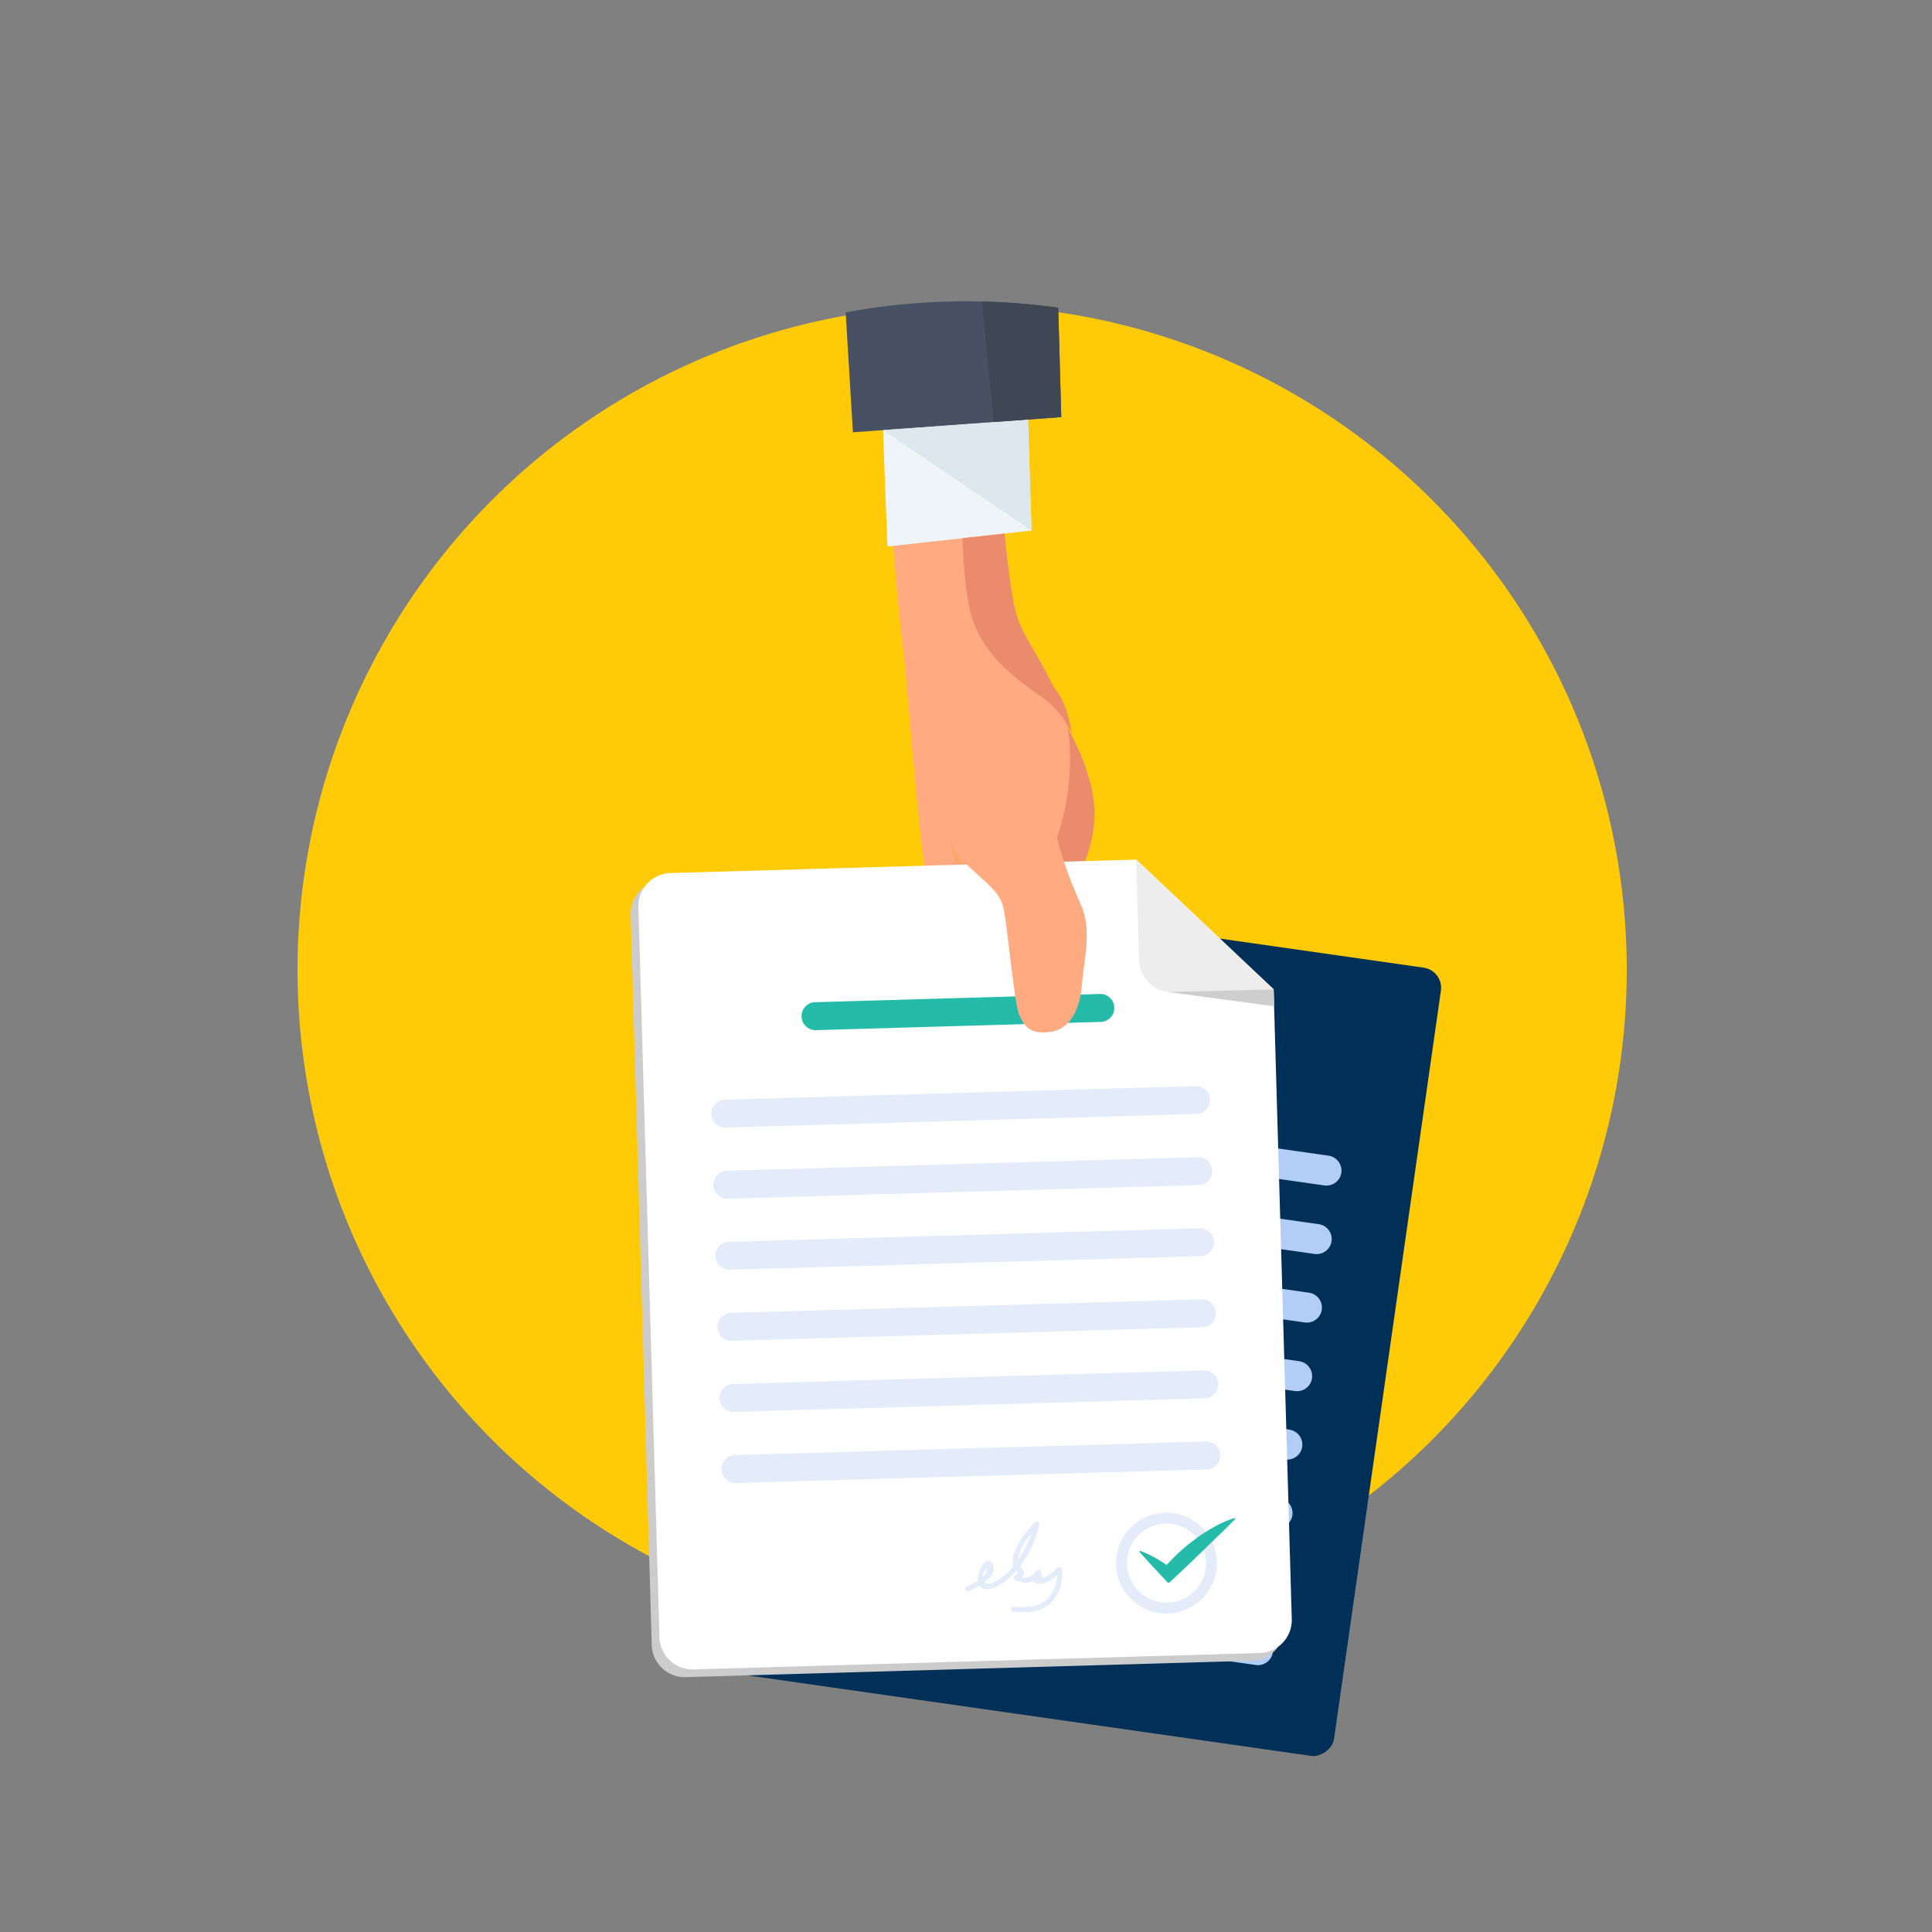<svg id="Layer_1" data-name="Layer 1" xmlns="http://www.w3.org/2000/svg" xmlns:xlink="http://www.w3.org/1999/xlink" viewBox="0 0 500 500"><rect x="0" y="0" width="500" height="500" fill="#808080" stroke="none"/><defs><style>.cls-1{fill:none;}.cls-2{fill:#ffcb09;}.cls-3{clip-path:url(#clip-path);}.cls-4{fill:#ea8c6c;}.cls-5{fill:#ffaa80;}.cls-6{fill:#eef4f8;}.cls-7{fill:#f4a44d;opacity:0.35;}.cls-8{fill:#485063;}.cls-9{fill:#dce7ee;}.cls-10{fill:#3f4654;}.cls-11{opacity:0.08;}.cls-12{fill:#003057;}.cls-13{fill:#b3cef6;}.cls-14{fill:#ccc;}.cls-15{fill:#fff;}.cls-16{fill:#ededed;}.cls-17{fill:#cecece;}.cls-18{fill:#24bba8;}.cls-19{fill:#e4ecf9;}</style><clipPath id="clip-path"><path class="cls-1" d="M411,189.4c33.47,88.9-8.24,278.9-100,303.6C129,542,122.5,399.51,89,310.6A172,172,0,1,1,411,189.4Z"/></clipPath></defs><circle class="cls-2" cx="249" cy="251" r="172"/><g class="cls-3"><path class="cls-4" d="M274.15,235.86s7.08,15.1,10.14,5.35a41.65,41.65,0,0,0-4.07-16.91s3.56-7.54,3-15.47c-1.19-16.34-16.58-35.59-17-35.34S274.15,235.86,274.15,235.86Z"/><path class="cls-5" d="M270.77,224c-1.57,3.78-3.51,12.45-5.07,20.06-1.48,7.19,24.29,29.33,1.7,35.61-3.68,1-9.38-8.71-16.67-21.29s-9.2-23.43-11.11-32.5-4.73-48.79-6.07-59.51c-.92-7.37-2-20.23-2.56-27.57-.26-3.34-.41-5.54-.41-5.54l18.38-.14h0l10.58-.08h0s.49,7,1.41,14.2c.21,1.66.44,3.34.7,5,.06.36.11.72.17,1.06s.07.45.11.67.11.59.16.88a48.49,48.49,0,0,0,1.12,4.84c.21.65.46,1.33.77,2,.2.47.42,1,.66,1.45.12.25.25.5.38.76.26.5.54,1,.83,1.55v0c2,3.57,4.51,7.66,6.67,12.14a46.59,46.59,0,0,1,3.61,10,30,30,0,0,1,.75,5.62C277.41,207.11,273.83,216.7,270.77,224Z"/><polygon class="cls-6" points="259.97 138.08 249.09 139.29 229.66 141.44 228.5 110.51 265.95 107.84 266.95 137.31 259.97 138.08"/><path class="cls-7" d="M254.72,243.3c-4.49-6.67-14.31-37.11-5.21-32.29s12.49,13,11.07,20.32A25.77,25.77,0,0,1,254.72,243.3Z"/><polygon class="cls-8" points="220.73 111.88 212.07 -31.34 270.52 -41.94 274.65 107.95 220.73 111.88"/><path class="cls-4" d="M269.62,180.36c-6.27-4.2-11.33-8.46-14.7-13.51-.23-.36-.46-.72-.68-1.08a26.23,26.23,0,0,1-2.66-5.82c-1.68-5.26-2.28-14.52-2.49-20.66L260,138.08c.24,2.57.57,5.85,1,9.17.21,1.67.45,3.35.7,5l.18,1.06c0,.23.07.45.11.67s.11.58.16.87a48.75,48.75,0,0,0,1.12,4.85,19.39,19.39,0,0,0,.77,2c.2.47.42,1,.66,1.45l.38.75c.26.51.53,1,.82,1.56h0c2,3.58,4.51,7.66,6.67,12.15.42.53.81,1.06,1.16,1.57,1.89,2.74,3,6.61,3.7,10.69-.38-.77-.8-1.54-1.26-2.3A22.39,22.39,0,0,0,269.62,180.36Z"/><polygon class="cls-9" points="228.53 111.31 266.1 108.69 266.95 137.31 228.53 111.31"/><polygon class="cls-10" points="274.65 107.95 257.19 109.22 242.79 -36.91 270.52 -41.94 274.65 107.95"/><path class="cls-11" d="M269.1,267.19s7.35-1,11.08-5.16,8.31-17.83,8.31-17.83l-13.32-2.72-6.07,25.71"/><rect class="cls-12" x="177.31" y="262.4" width="206.06" height="159.07" rx="5.26" transform="translate(-97.8 571.09) rotate(-81.87)"/><path class="cls-13" d="M325.41,281.47,254,271.27a3.9,3.9,0,0,1-3.3-4.4h0a3.9,3.9,0,0,1,4.4-3.3l71.4,10.2a3.91,3.91,0,0,1,3.3,4.4h0A3.91,3.91,0,0,1,325.41,281.47Z"/><path class="cls-13" d="M342.74,306.79,230.28,290.73a3.91,3.91,0,0,1-3.3-4.41h0a3.91,3.91,0,0,1,4.4-3.3l112.46,16.07a3.91,3.91,0,0,1,3.3,4.4h0A3.89,3.89,0,0,1,342.74,306.79Z"/><path class="cls-13" d="M340.21,324.52,227.75,308.45a3.89,3.89,0,0,1-3.3-4.4h0a3.91,3.91,0,0,1,4.4-3.3l112.46,16.07a3.91,3.91,0,0,1,3.3,4.4h0A3.9,3.9,0,0,1,340.21,324.52Z"/><path class="cls-13" d="M337.67,342.25,225.21,326.18a3.91,3.91,0,0,1-3.3-4.4h0a3.92,3.92,0,0,1,4.4-3.3l112.46,16.07a3.89,3.89,0,0,1,3.3,4.4h0A3.89,3.89,0,0,1,337.67,342.25Z"/><path class="cls-13" d="M335.14,360,222.68,343.91a3.9,3.9,0,0,1-3.3-4.4h0a3.91,3.91,0,0,1,4.4-3.3l112.46,16.07a3.9,3.9,0,0,1,3.3,4.4h0A3.89,3.89,0,0,1,335.14,360Z"/><path class="cls-13" d="M332.61,377.71,220.15,361.64a3.89,3.89,0,0,1-3.3-4.4h0a3.91,3.91,0,0,1,4.4-3.3L333.71,370a3.91,3.91,0,0,1,3.3,4.4h0A3.9,3.9,0,0,1,332.61,377.71Z"/><path class="cls-13" d="M330.07,395.44,217.61,379.37a3.91,3.91,0,0,1-3.3-4.4h0a3.91,3.91,0,0,1,4.4-3.3l112.46,16.07a3.89,3.89,0,0,1,3.3,4.4h0A3.9,3.9,0,0,1,330.07,395.44Z"/><path class="cls-13" d="M327.54,413.17,215.08,397.1a3.9,3.9,0,0,1-3.3-4.4h0a3.9,3.9,0,0,1,4.4-3.3l112.46,16.07a3.9,3.9,0,0,1,3.3,4.4h0A3.9,3.9,0,0,1,327.54,413.17Z"/><path class="cls-13" d="M325,430.9,212.55,414.83a3.89,3.89,0,0,1-3.3-4.4h0a3.9,3.9,0,0,1,4.4-3.3L326.11,423.2a3.91,3.91,0,0,1,3.3,4.4h0A3.91,3.91,0,0,1,325,430.9Z"/><path class="cls-14" d="M292.06,224.46l-120.54,3.48a8.55,8.55,0,0,0-8.3,8.8l5.45,189a8.55,8.55,0,0,0,8.79,8.3L324,429.8a8.55,8.55,0,0,0,8.31-8.79l-4.7-163Z"/><path class="cls-15" d="M294.06,222.46l-120.54,3.48a8.55,8.55,0,0,0-8.3,8.8l5.45,189a8.55,8.55,0,0,0,8.79,8.3L326,427.8a8.55,8.55,0,0,0,8.31-8.79l-4.7-163Z"/><path class="cls-16" d="M294.81,248.5a8.56,8.56,0,0,0,8.8,8.3l26-.75-35.59-33.59Z"/><polygon class="cls-17" points="302.25 256.73 329.77 260.43 329.64 256.05 302.25 256.73"/><path class="cls-18" d="M284.87,264.47l-73.72,2.13a3.63,3.63,0,0,1-3.71-3.51h0a3.62,3.62,0,0,1,3.51-3.72l73.71-2.13a3.62,3.62,0,0,1,3.72,3.51h0A3.62,3.62,0,0,1,284.87,264.47Z"/><path class="cls-19" d="M309.65,288.3l-121.86,3.52a3.62,3.62,0,0,1-3.72-3.51h0a3.62,3.62,0,0,1,3.51-3.72l121.86-3.51a3.62,3.62,0,0,1,3.72,3.51h0A3.62,3.62,0,0,1,309.65,288.3Z"/><path class="cls-19" d="M310.18,306.7l-121.86,3.52a3.64,3.64,0,0,1-3.72-3.51h0a3.62,3.62,0,0,1,3.51-3.72L310,299.47a3.63,3.63,0,0,1,3.72,3.51h0A3.62,3.62,0,0,1,310.18,306.7Z"/><path class="cls-19" d="M310.71,325.1l-121.86,3.51a3.62,3.62,0,0,1-3.72-3.51h0a3.63,3.63,0,0,1,3.51-3.72l121.86-3.51a3.62,3.62,0,0,1,3.72,3.51h0A3.62,3.62,0,0,1,310.71,325.1Z"/><path class="cls-19" d="M311.24,343.49,189.38,347a3.62,3.62,0,0,1-3.72-3.51h0a3.62,3.62,0,0,1,3.51-3.72L311,336.27a3.62,3.62,0,0,1,3.71,3.51h0A3.62,3.62,0,0,1,311.24,343.49Z"/><path class="cls-19" d="M311.77,361.89l-121.86,3.52a3.64,3.64,0,0,1-3.72-3.51h0a3.63,3.63,0,0,1,3.51-3.72l121.87-3.52a3.62,3.62,0,0,1,3.71,3.51h0A3.62,3.62,0,0,1,311.77,361.89Z"/><path class="cls-19" d="M312.31,380.29,190.44,383.8a3.62,3.62,0,0,1-3.72-3.51h0a3.64,3.64,0,0,1,3.51-3.72l121.87-3.51a3.62,3.62,0,0,1,3.71,3.51h0A3.62,3.62,0,0,1,312.31,380.29Z"/><path class="cls-19" d="M274.76,406.17a.68.68,0,0,0-1.19-.39,11.39,11.39,0,0,1-1.86,1.68l-1,.57c-.66.47-1.09.23-1.31-.73a.68.68,0,0,0-1-.89c-.74.79-1.72,1.85-2.91,1.86a3.42,3.42,0,0,1-1.13-.22,4.28,4.28,0,0,0,.59-.72.67.67,0,0,0-.06-.68,8.43,8.43,0,0,0-.92-1.31,26,26,0,0,0,5-10.74.68.68,0,0,0-1.18-.57,21.28,21.28,0,0,0-5.23,7.65,5,5,0,0,0-.35,3.22c0,.11.09.21.13.32a22.49,22.49,0,0,1-1.85,2,11.29,11.29,0,0,1-3,2.08c-.8.38-2,.95-2.68.21,1.75-1.31,3.07-3,2-4.77-1.59-2.64-3.95,2-3.78,4.37a15.54,15.54,0,0,1-2.74,1.36c-.82.32-.36,1.6.46,1.28a19.21,19.21,0,0,0,2.77-1.37c2,2.6,6.65-1,8.19-2.47.45-.45.9-.94,1.34-1.45.48.65.49.53-.39,1.31a.69.69,0,0,0,.26,1.23c1.11.3,2.28.82,3.43.53a3.78,3.78,0,0,0,1-.44.7.7,0,0,0,.33.42c2,1,4.24-.35,5.86-1.79a9,9,0,0,1-2.35,5.91c-2.27,2.44-5.62,2.36-8.69,2.18-.86-.06-1.13,1.28-.26,1.33,3.35.21,6.92.29,9.53-2.16A10.15,10.15,0,0,0,274.76,406.17Zm-19.9.15c.94-.94.43.69.12,1.11a4.89,4.89,0,0,1-.71.73A3.82,3.82,0,0,1,254.86,406.32Zm8.55-3.07a10,10,0,0,1,1.4-3.32,19.17,19.17,0,0,1,2.06-3,25.93,25.93,0,0,1-3.48,6.78A4.27,4.27,0,0,1,263.41,403.25Z"/><path class="cls-19" d="M301.55,417.59a13.06,13.06,0,1,1,13.38-12.74A13.07,13.07,0,0,1,301.55,417.59Zm.57-23.29a10.23,10.23,0,1,0,10,10.48A10.25,10.25,0,0,0,302.12,394.3Z"/><path class="cls-18" d="M319.51,392.9l-.09,0a23.78,23.78,0,0,0-3,1.15l-1.4.67-1.32.75a39.75,39.75,0,0,0-5,3.33,42.07,42.07,0,0,0-4.47,3.84c-.8.76-1.56,1.56-2.3,2.38-.53-.37-1.07-.73-1.64-1.07-.76-.51-1.6-.93-2.42-1.38a22,22,0,0,0-2.66-1.15l-.09,0a.19.19,0,0,0-.19,0,.18.18,0,0,0,0,.26c2.38,2.65,4.81,5.25,7.25,7.84a.35.35,0,0,0,.49,0q4.32-4,8.54-8.11l4.24-4.1c1.42-1.35,2.79-2.76,4.19-4.14a.21.21,0,0,0,0-.19A.18.18,0,0,0,319.51,392.9Z"/><path class="cls-5" d="M273,266.81h0a7.66,7.66,0,0,1-1.1.25,1.66,1.66,0,0,0-.22,0c-5.41.73-6.67-1.82-7.88-4.36-.64-1.35-1.43-7.24-2.17-13.27-.68-5.51-1.31-11.14-1.75-13.53-.91-5-3.27-6.08-10.24-12.66a16.48,16.48,0,0,1-2.9-4.13c-5.73-10.57-11.69-34.64-7.84-43.25a5.56,5.56,0,0,1,2.05-2.54,10.64,10.64,0,0,1,5.57-1.57,13.31,13.31,0,0,1,2.72.25c6.05,1.17,12.2,6.13,16.12,10.72.45.52.86,1,1.24,1.52,2,2.65,3.32,6.46,4.19,10.5.56,2.61.94,5.33,1.23,7.88.43,4,.62,7.68.85,10,.61,6,3.86,14.9,6.82,21.44s.87,14,.3,20.79C279.5,261.16,277.06,265.59,273,266.81Z"/></g></svg>